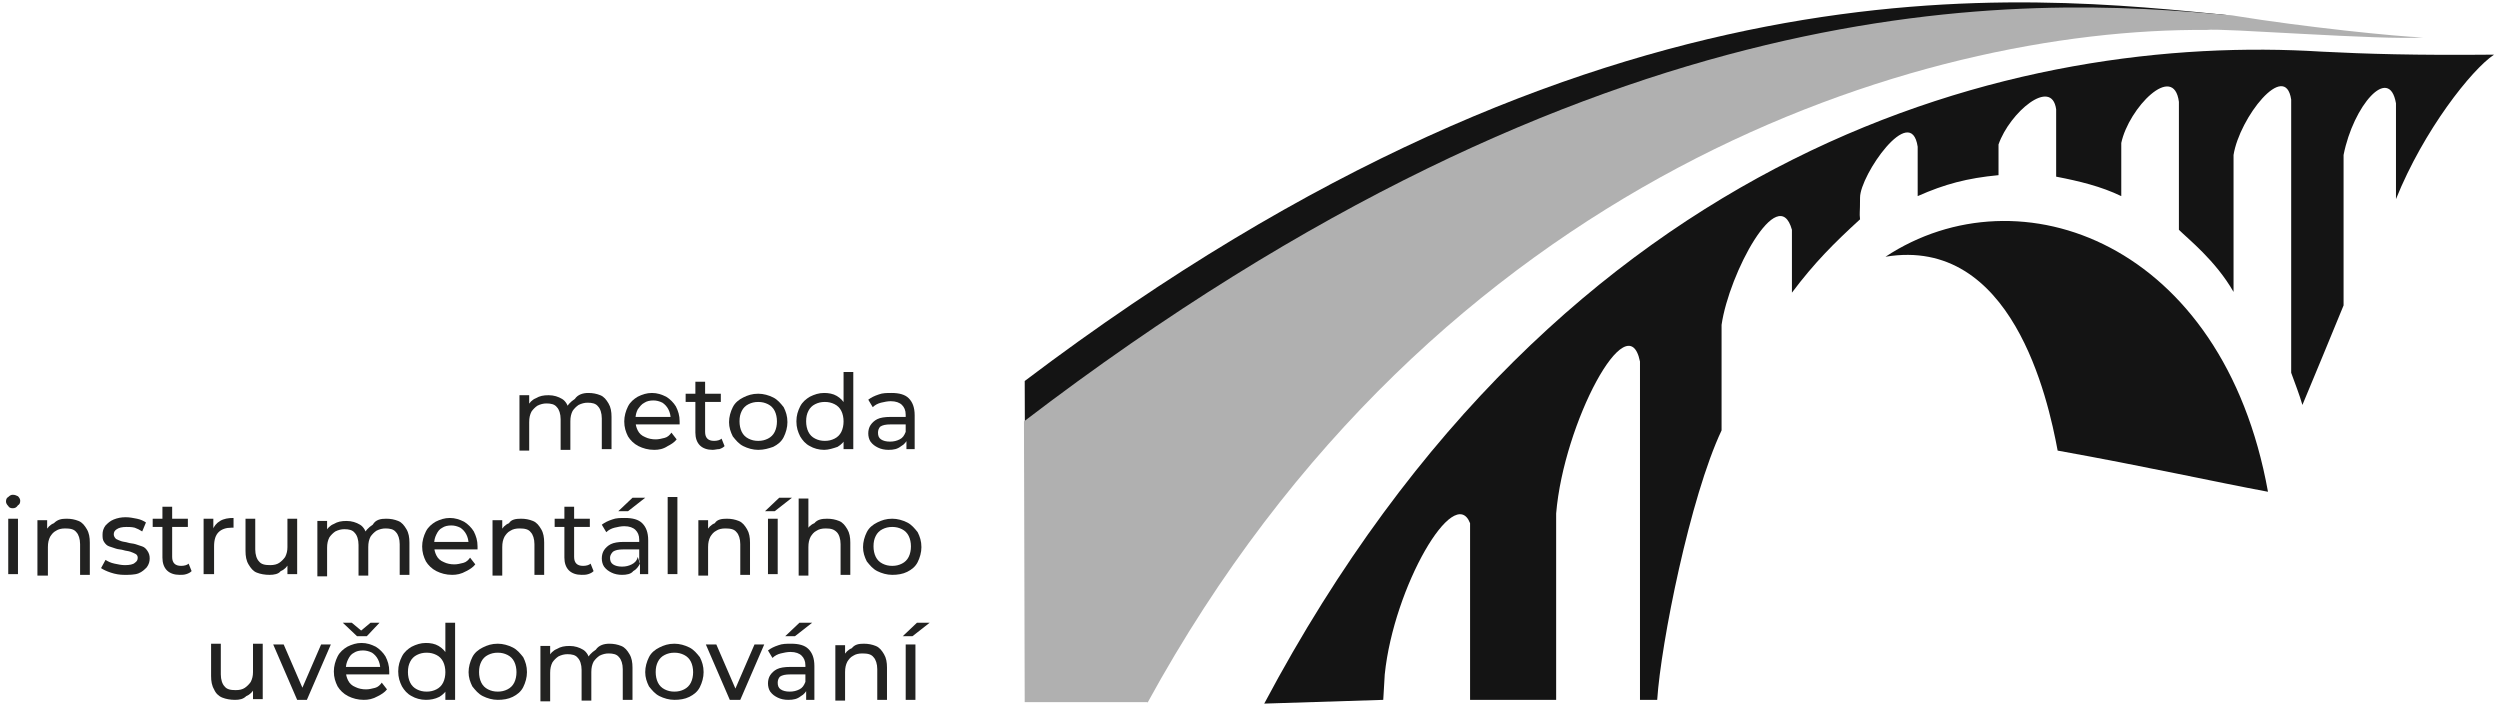 <svg width="334" height="94" viewBox="0 0 334 94" fill="none" xmlns="http://www.w3.org/2000/svg">
<path d="M78.6 52.5C79.2 52.5 79.7 52.6 80.2 52.8C80.7 53 81 53.4 81.3 53.9C81.6 54.4 81.7 55 81.7 55.7V60H80.4V55.9C80.4 55.2 80.2 54.6 79.9 54.3C79.6 53.9 79.1 53.8 78.5 53.8C78.1 53.8 77.7 53.9 77.3 54.1C77 54.3 76.7 54.6 76.5 54.9C76.3 55.3 76.2 55.7 76.2 56.3V60.1H74.9V56C74.9 55.3 74.7 54.7 74.4 54.4C74.1 54 73.6 53.9 73 53.9C72.6 53.9 72.2 54 71.8 54.2C71.5 54.4 71.2 54.7 71 55C70.8 55.4 70.7 55.8 70.7 56.4V60.2H69.4V52.8H70.7V54.8L70.5 54.3C70.7 53.8 71.1 53.4 71.6 53.2C72.1 52.9 72.6 52.8 73.3 52.8C74 52.8 74.6 53 75.1 53.3C75.6 53.6 75.9 54.2 76.1 54.9L75.6 54.7C75.8 54.1 76.2 53.7 76.8 53.3C77.2 52.7 77.9 52.5 78.6 52.5Z" fill="#222221"/>
<path d="M87.4 60.1C86.6 60.1 85.9 59.9 85.3 59.6C84.7 59.3 84.2 58.8 83.9 58.3C83.6 57.7 83.4 57.1 83.4 56.3C83.4 55.6 83.6 54.9 83.9 54.3C84.2 53.7 84.7 53.3 85.2 53C85.8 52.7 86.4 52.5 87.1 52.5C87.8 52.5 88.4 52.7 89 53C89.5 53.3 90 53.8 90.3 54.3C90.6 54.9 90.8 55.5 90.8 56.3C90.8 56.4 90.8 56.4 90.8 56.5C90.8 56.6 90.8 56.6 90.8 56.7H84.5V55.7H90.1L89.6 56C89.6 55.5 89.5 55.1 89.3 54.7C89.1 54.3 88.8 54 88.5 53.8C88.1 53.6 87.7 53.5 87.3 53.5C86.8 53.5 86.4 53.6 86.1 53.8C85.7 54 85.5 54.3 85.2 54.7C85 55.1 84.9 55.5 84.9 56V56.2C84.9 56.7 85 57.1 85.2 57.5C85.4 57.9 85.7 58.2 86.2 58.4C86.6 58.6 87.1 58.7 87.6 58.7C88 58.7 88.4 58.6 88.8 58.5C89.2 58.4 89.5 58.1 89.7 57.8L90.4 58.7C90.1 59.1 89.6 59.4 89.2 59.6C88.6 60 88 60.1 87.4 60.1Z" fill="#222221"/>
<path d="M91.602 53.7V52.6H96.302V53.7H91.602ZM95.202 60.1C94.502 60.1 93.902 59.9 93.502 59.5C93.102 59.1 92.902 58.5 92.902 57.8V51H94.202V57.7C94.202 58.1 94.302 58.4 94.502 58.6C94.702 58.8 95.002 58.9 95.402 58.9C95.802 58.9 96.202 58.8 96.402 58.6L96.802 59.6C96.602 59.8 96.402 59.9 96.102 60C95.802 60 95.502 60.1 95.202 60.1Z" fill="#222221"/>
<path d="M101.3 60.101C100.6 60.101 99.9 59.901 99.3 59.601C98.7 59.301 98.3 58.801 97.9 58.301C97.6 57.701 97.4 57.101 97.4 56.401C97.4 55.701 97.6 55.001 97.9 54.401C98.2 53.801 98.7 53.401 99.3 53.101C99.9 52.801 100.5 52.601 101.3 52.601C102 52.601 102.7 52.801 103.3 53.101C103.9 53.401 104.3 53.901 104.7 54.401C105 55.001 105.2 55.601 105.2 56.401C105.2 57.101 105 57.801 104.7 58.401C104.4 59.001 103.9 59.401 103.3 59.701C102.7 59.901 102.1 60.101 101.3 60.101ZM101.3 58.901C101.8 58.901 102.2 58.801 102.6 58.601C103 58.401 103.3 58.101 103.5 57.701C103.7 57.301 103.8 56.801 103.8 56.301C103.8 55.801 103.7 55.301 103.5 54.901C103.3 54.501 103 54.201 102.6 54.001C102.2 53.801 101.8 53.701 101.3 53.701C100.8 53.701 100.4 53.801 100 54.001C99.6 54.201 99.3 54.501 99.1 54.901C98.9 55.301 98.8 55.701 98.8 56.301C98.8 56.801 98.9 57.301 99.1 57.701C99.3 58.101 99.6 58.401 100 58.601C100.4 58.801 100.8 58.901 101.3 58.901Z" fill="#222221"/>
<path d="M110.1 60.1C109.4 60.1 108.7 59.9 108.2 59.6C107.6 59.3 107.2 58.8 106.9 58.3C106.6 57.7 106.4 57.1 106.4 56.3C106.4 55.5 106.6 54.9 106.9 54.3C107.2 53.7 107.7 53.3 108.2 53C108.8 52.7 109.4 52.5 110.1 52.5C110.7 52.5 111.3 52.6 111.8 52.9C112.3 53.2 112.7 53.6 113 54.2C113.3 54.8 113.5 55.5 113.5 56.3C113.5 57.1 113.4 57.8 113.1 58.4C112.8 59 112.4 59.4 111.9 59.7C111.3 59.9 110.7 60.1 110.1 60.1ZM110.2 58.9C110.7 58.9 111.1 58.8 111.5 58.6C111.9 58.4 112.2 58.1 112.4 57.7C112.6 57.3 112.7 56.8 112.7 56.3C112.7 55.8 112.6 55.3 112.4 54.9C112.2 54.5 111.9 54.2 111.5 54C111.1 53.8 110.7 53.7 110.2 53.7C109.7 53.7 109.3 53.8 108.9 54C108.5 54.2 108.2 54.5 108 54.9C107.8 55.3 107.7 55.7 107.7 56.3C107.7 56.8 107.8 57.3 108 57.7C108.2 58.1 108.5 58.4 108.9 58.6C109.3 58.8 109.7 58.9 110.2 58.9ZM112.7 60V58L112.8 56.3L112.7 54.6V49.7H114V60H112.7Z" fill="#222221"/>
<path d="M118.7 60.1C118.2 60.1 117.7 60 117.3 59.8C116.9 59.6 116.6 59.4 116.3 59C116.1 58.7 116 58.3 116 57.9C116 57.5 116.1 57.1 116.3 56.8C116.5 56.5 116.8 56.2 117.2 56C117.6 55.8 118.2 55.7 119 55.7H121.3V56.7H119C118.3 56.7 117.9 56.8 117.6 57C117.4 57.2 117.3 57.5 117.3 57.8C117.3 58.2 117.4 58.5 117.7 58.7C118 58.9 118.4 59 118.9 59C119.4 59 119.8 58.9 120.2 58.7C120.6 58.5 120.8 58.2 121 57.7L121.3 58.6C121.1 59 120.8 59.4 120.4 59.6C119.9 60 119.4 60.1 118.7 60.1ZM121.1 60V58.4L121 58.1V55.4C121 54.8 120.8 54.4 120.5 54.1C120.2 53.8 119.7 53.6 119 53.6C118.6 53.6 118.1 53.7 117.7 53.8C117.3 53.9 116.9 54.1 116.6 54.4L116 53.4C116.4 53.1 116.8 52.9 117.4 52.7C117.9 52.5 118.5 52.5 119.1 52.5C120.1 52.5 120.9 52.7 121.4 53.2C121.9 53.7 122.2 54.4 122.2 55.5V60H121.1Z" fill="#222221"/>
<path d="M1.701 67.901C1.401 67.901 1.201 67.801 1.101 67.601C0.901 67.401 0.801 67.201 0.801 67.001C0.801 66.701 0.901 66.501 1.101 66.401C1.301 66.201 1.501 66.101 1.701 66.101C2.001 66.101 2.201 66.201 2.401 66.301C2.601 66.501 2.701 66.701 2.701 66.901C2.701 67.201 2.601 67.401 2.401 67.501C2.201 67.801 2.001 67.901 1.701 67.901ZM1.101 76.701V69.301H2.401V76.701H1.101Z" fill="#222221"/>
<path d="M8.9 69.3C9.5 69.3 10 69.4 10.5 69.6C11 69.8 11.3 70.2 11.6 70.7C11.9 71.2 12 71.8 12 72.5V76.8H10.7V72.7C10.7 72 10.5 71.4 10.2 71.1C9.9 70.7 9.4 70.6 8.7 70.6C8.2 70.6 7.8 70.7 7.5 70.9C7.1 71.1 6.9 71.4 6.7 71.7C6.5 72.1 6.4 72.5 6.4 73.1V76.9H5V69.5H6.3V71.5L6.1 71C6.3 70.5 6.7 70.1 7.2 69.9C7.7 69.4 8.2 69.3 8.9 69.3Z" fill="#222221"/>
<path d="M16.6 76.801C16 76.801 15.4 76.701 14.8 76.501C14.2 76.301 13.8 76.101 13.5 75.901L14.1 74.801C14.4 75.001 14.8 75.201 15.3 75.301C15.8 75.401 16.2 75.501 16.7 75.501C17.3 75.501 17.8 75.401 18 75.201C18.3 75.001 18.4 74.801 18.4 74.501C18.4 74.301 18.3 74.101 18.1 74.001C17.9 73.901 17.7 73.801 17.4 73.701C17.1 73.601 16.8 73.601 16.5 73.501C16.2 73.401 15.8 73.401 15.5 73.301C15.2 73.201 14.9 73.101 14.6 73.001C14.3 72.901 14.1 72.701 13.9 72.401C13.7 72.101 13.7 71.801 13.7 71.401C13.7 71.001 13.8 70.601 14.1 70.201C14.4 69.901 14.7 69.601 15.2 69.401C15.7 69.201 16.2 69.101 16.8 69.101C17.3 69.101 17.8 69.201 18.3 69.301C18.8 69.401 19.2 69.601 19.5 69.801L19 71.001C18.7 70.801 18.3 70.601 18 70.501C17.6 70.401 17.3 70.401 16.9 70.401C16.3 70.401 15.9 70.501 15.6 70.701C15.3 70.901 15.2 71.101 15.2 71.401C15.2 71.601 15.3 71.801 15.5 72.001C15.7 72.101 15.9 72.201 16.2 72.301C16.5 72.401 16.8 72.401 17.1 72.501C17.4 72.601 17.8 72.601 18.1 72.701C18.4 72.801 18.7 72.901 19 73.001C19.3 73.101 19.5 73.301 19.7 73.601C19.9 73.901 20 74.201 20 74.601C20 75.001 19.9 75.401 19.6 75.801C19.3 76.101 19 76.401 18.5 76.601C18 76.801 17.2 76.801 16.6 76.801Z" fill="#222221"/>
<path d="M20.4 70.4V69.3H25.1V70.4H20.4ZM24 76.8C23.3 76.8 22.7 76.6 22.3 76.2C21.9 75.8 21.7 75.2 21.7 74.5V67.7H23V74.4C23 74.8 23.1 75.1 23.3 75.3C23.5 75.5 23.8 75.6 24.2 75.6C24.6 75.6 25 75.5 25.2 75.3L25.6 76.3C25.4 76.5 25.2 76.6 24.9 76.7C24.6 76.8 24.3 76.8 24 76.8Z" fill="#222221"/>
<path d="M27.201 76.7V69.3H28.501V71.3L28.401 70.8C28.601 70.3 28.901 69.9 29.401 69.6C29.901 69.3 30.501 69.2 31.201 69.2V70.5C31.101 70.5 31.101 70.5 31.001 70.5C30.901 70.5 30.901 70.5 30.901 70.5C30.201 70.5 29.601 70.7 29.201 71.1C28.801 71.5 28.601 72.1 28.601 73V76.7H27.201Z" fill="#222221"/>
<path d="M36.001 76.8C35.401 76.8 34.801 76.7 34.301 76.5C33.801 76.3 33.501 75.9 33.201 75.4C32.901 74.9 32.801 74.3 32.801 73.6V69.3H34.101V73.4C34.101 74.1 34.301 74.7 34.601 75C34.901 75.4 35.401 75.5 36.101 75.5C36.601 75.5 37.001 75.4 37.301 75.2C37.601 75 37.901 74.7 38.101 74.4C38.301 74 38.401 73.6 38.401 73.1V69.3H39.701V76.7H38.401V74.7L38.601 75.2C38.401 75.7 38.001 76.1 37.501 76.3C37.201 76.7 36.601 76.8 36.001 76.8Z" fill="#222221"/>
<path d="M51.6 69.3C52.2 69.3 52.7 69.4 53.2 69.6C53.7 69.8 54 70.2 54.3 70.7C54.6 71.2 54.7 71.8 54.7 72.5V76.8H53.4V72.7C53.4 72 53.2 71.4 52.9 71.1C52.6 70.7 52.1 70.6 51.5 70.6C51.1 70.6 50.7 70.7 50.3 70.9C50 71.1 49.7 71.4 49.5 71.7C49.3 72.1 49.2 72.5 49.2 73.1V76.9H47.9V72.8C47.9 72.1 47.7 71.5 47.4 71.2C47.1 70.8 46.6 70.7 46 70.7C45.6 70.7 45.2 70.8 44.8 71C44.5 71.2 44.2 71.5 44 71.8C43.8 72.2 43.7 72.6 43.7 73.2V77H42.4V69.6H43.7V71.6L43.5 71.1C43.7 70.6 44.1 70.2 44.6 70C45.1 69.7 45.6 69.6 46.3 69.6C47 69.6 47.6 69.8 48.1 70.1C48.6 70.4 48.9 71 49.1 71.7L48.6 71.5C48.8 70.9 49.2 70.5 49.8 70.1C50.2 69.4 50.9 69.3 51.6 69.3Z" fill="#222221"/>
<path d="M60.4 76.8C59.6 76.8 58.9 76.6 58.3 76.3C57.7 76 57.2 75.5 56.9 75C56.6 74.4 56.4 73.8 56.4 73C56.4 72.3 56.6 71.6 56.9 71C57.2 70.4 57.7 70 58.2 69.7C58.8 69.4 59.4 69.2 60.1 69.2C60.8 69.2 61.4 69.4 62 69.7C62.5 70 63 70.5 63.3 71C63.6 71.6 63.8 72.2 63.8 73C63.8 73.1 63.8 73.1 63.8 73.2C63.8 73.3 63.8 73.3 63.8 73.4H57.5V72.4H63.1L62.6 72.7C62.6 72.2 62.5 71.8 62.3 71.4C62.1 71 61.8 70.7 61.5 70.5C61.1 70.3 60.7 70.2 60.3 70.2C59.8 70.2 59.4 70.3 59.1 70.5C58.7 70.7 58.5 71 58.3 71.4C58.1 71.8 58 72.2 58 72.7V72.9C58 73.4 58.1 73.8 58.3 74.2C58.5 74.6 58.8 74.9 59.3 75.1C59.7 75.3 60.2 75.4 60.7 75.4C61.1 75.4 61.5 75.3 61.9 75.2C62.3 75.1 62.6 74.8 62.8 74.5L63.5 75.4C63.2 75.8 62.7 76.1 62.3 76.3C61.6 76.7 61 76.8 60.4 76.8Z" fill="#222221"/>
<path d="M69.601 69.3C70.201 69.3 70.701 69.4 71.201 69.6C71.701 69.8 72.001 70.2 72.301 70.7C72.601 71.2 72.701 71.8 72.701 72.5V76.8H71.401V72.7C71.401 72 71.201 71.4 70.901 71.1C70.601 70.7 70.101 70.6 69.401 70.6C68.901 70.6 68.501 70.7 68.201 70.9C67.801 71.1 67.601 71.4 67.401 71.7C67.201 72.1 67.101 72.5 67.101 73.1V76.9H65.801V69.5H67.101V71.5L66.901 71C67.101 70.5 67.501 70.1 68.001 69.9C68.301 69.4 68.901 69.3 69.601 69.3Z" fill="#222221"/>
<path d="M74.102 70.4V69.3H78.802V70.4H74.102ZM77.702 76.8C77.002 76.8 76.402 76.6 76.002 76.2C75.602 75.8 75.402 75.2 75.402 74.5V67.7H76.702V74.4C76.702 74.8 76.802 75.1 77.002 75.3C77.202 75.5 77.502 75.6 77.902 75.6C78.302 75.6 78.702 75.5 78.902 75.3L79.302 76.3C79.102 76.5 78.902 76.6 78.602 76.7C78.302 76.8 78.002 76.8 77.702 76.8Z" fill="#222221"/>
<path d="M83.1 76.8C82.6 76.8 82.1 76.7 81.7 76.5C81.3 76.3 81 76.1 80.7 75.7C80.5 75.4 80.4 75 80.4 74.6C80.4 74.2 80.5 73.8 80.7 73.5C80.9 73.2 81.2 72.9 81.6 72.7C82 72.5 82.6 72.4 83.3 72.4H85.6V73.4H83.3C82.6 73.4 82.2 73.5 81.9 73.7C81.7 73.9 81.5 74.2 81.5 74.5C81.5 74.9 81.6 75.2 81.9 75.4C82.2 75.6 82.6 75.7 83.1 75.7C83.6 75.7 84 75.6 84.4 75.4C84.8 75.2 85.1 74.9 85.2 74.4L85.5 75.3C85.3 75.7 85 76.1 84.6 76.3C84.3 76.7 83.7 76.8 83.1 76.8ZM85.5 76.7V75.1L85.4 74.8V72.1C85.4 71.5 85.2 71.1 84.9 70.8C84.6 70.5 84.1 70.3 83.4 70.3C83 70.3 82.5 70.4 82.1 70.5C81.7 70.6 81.3 70.8 81 71.1L80.4 70.1C80.8 69.8 81.2 69.6 81.8 69.4C82.3 69.2 82.9 69.2 83.5 69.2C84.5 69.2 85.3 69.4 85.8 69.9C86.3 70.4 86.6 71.1 86.6 72.2V76.7H85.5ZM82.6 68.3L84.5 66.5H86.2L83.9 68.3H82.6Z" fill="#222221"/>
<path d="M89.201 76.7V66.4H90.501V76.7H89.201Z" fill="#222221"/>
<path d="M97.101 69.3C97.701 69.3 98.201 69.4 98.701 69.6C99.201 69.8 99.501 70.2 99.801 70.7C100.101 71.2 100.201 71.8 100.201 72.5V76.8H98.901V72.7C98.901 72 98.701 71.4 98.401 71.1C98.101 70.7 97.601 70.6 96.901 70.6C96.401 70.6 96.001 70.7 95.701 70.9C95.301 71.1 95.101 71.4 94.901 71.7C94.701 72.1 94.601 72.5 94.601 73.1V76.9H93.301V69.5H94.601V71.5L94.401 71C94.601 70.5 95.001 70.1 95.501 69.9C95.801 69.4 96.401 69.3 97.101 69.3Z" fill="#222221"/>
<path d="M102.201 68.3L104.101 66.5H105.801L103.501 68.3H102.201ZM102.601 76.7V69.3H103.901V76.7H102.601Z" fill="#222221"/>
<path d="M110.501 69.301C111.101 69.301 111.601 69.401 112.101 69.601C112.601 69.801 112.901 70.201 113.201 70.701C113.501 71.201 113.601 71.801 113.601 72.501V76.801H112.301V72.701C112.301 72.001 112.101 71.401 111.801 71.101C111.401 70.701 111.001 70.601 110.301 70.601C109.801 70.601 109.401 70.701 109.101 70.901C108.701 71.101 108.501 71.401 108.301 71.701C108.101 72.101 108.001 72.501 108.001 73.101V76.901H106.701V66.601H108.001V71.501L107.701 71.001C107.901 70.501 108.301 70.101 108.801 69.901C109.201 69.401 109.801 69.301 110.501 69.301Z" fill="#222221"/>
<path d="M119.201 76.8C118.501 76.8 117.801 76.6 117.201 76.3C116.601 76 116.201 75.5 115.801 75C115.501 74.4 115.301 73.8 115.301 73.1C115.301 72.4 115.501 71.7 115.801 71.1C116.101 70.5 116.601 70.1 117.201 69.8C117.801 69.5 118.401 69.3 119.201 69.3C119.901 69.3 120.601 69.5 121.201 69.8C121.801 70.1 122.201 70.6 122.601 71.1C122.901 71.7 123.101 72.3 123.101 73.1C123.101 73.8 122.901 74.5 122.601 75.1C122.301 75.7 121.801 76.1 121.201 76.4C120.601 76.7 119.901 76.8 119.201 76.8ZM119.201 75.6C119.701 75.6 120.101 75.5 120.501 75.3C120.901 75.1 121.201 74.8 121.401 74.4C121.601 74 121.701 73.5 121.701 73C121.701 72.5 121.601 72 121.401 71.6C121.201 71.2 120.901 70.9 120.501 70.7C120.101 70.5 119.701 70.4 119.201 70.4C118.701 70.4 118.301 70.5 117.901 70.7C117.501 70.9 117.201 71.2 117.001 71.6C116.801 72 116.701 72.4 116.701 73C116.701 73.5 116.801 74 117.001 74.4C117.201 74.8 117.501 75.1 117.901 75.3C118.301 75.5 118.701 75.6 119.201 75.6Z" fill="#222221"/>
<path d="M31.401 93.5C30.801 93.5 30.201 93.4 29.701 93.2C29.201 93 28.801 92.6 28.601 92.1C28.301 91.6 28.201 91 28.201 90.3V86H29.501V90.1C29.501 90.8 29.701 91.4 30.001 91.7C30.301 92.1 30.801 92.2 31.501 92.2C32.001 92.2 32.401 92.1 32.701 91.9C33.001 91.7 33.301 91.4 33.501 91.1C33.701 90.7 33.801 90.3 33.801 89.8V86H35.101V93.4H33.801V91.4L34.001 91.9C33.801 92.4 33.401 92.8 32.901 93C32.501 93.4 32.001 93.5 31.401 93.5Z" fill="#222221"/>
<path d="M39.7 93.501L36.5 86.101H37.9L40.8 92.801H40L42.9 86.101H44.2L41 93.501H39.7Z" fill="#222221"/>
<path d="M48.602 93.5C47.802 93.5 47.102 93.3 46.502 93C45.902 92.7 45.402 92.2 45.102 91.7C44.802 91.1 44.602 90.5 44.602 89.7C44.602 89 44.802 88.3 45.102 87.7C45.402 87.1 45.902 86.7 46.402 86.4C47.002 86.1 47.602 85.9 48.301 85.9C49.002 85.9 49.602 86.1 50.202 86.4C50.702 86.7 51.202 87.2 51.502 87.7C51.802 88.3 52.002 88.9 52.002 89.7C52.002 89.8 52.002 89.8 52.002 89.9C52.002 90 52.002 90 52.002 90.1H45.702V89.1H51.301L50.801 89.4C50.801 88.9 50.702 88.5 50.502 88.1C50.302 87.7 50.002 87.4 49.702 87.2C49.302 87 48.902 86.9 48.502 86.9C48.002 86.9 47.602 87 47.301 87.2C46.901 87.4 46.702 87.7 46.502 88.1C46.302 88.5 46.202 88.9 46.202 89.4V89.6C46.202 90.1 46.302 90.5 46.502 90.9C46.702 91.3 47.002 91.6 47.502 91.8C47.902 92 48.402 92.1 48.902 92.1C49.302 92.1 49.702 92 50.102 91.9C50.502 91.8 50.802 91.5 51.002 91.2L51.702 92.1C51.402 92.5 50.902 92.8 50.502 93C49.802 93.4 49.202 93.5 48.602 93.5ZM47.702 85L45.801 83.2H47.002L48.801 84.7H47.702L49.502 83.2H50.702L49.002 85H47.702Z" fill="#222221"/>
<path d="M56.901 93.5C56.201 93.5 55.501 93.3 55.001 93C54.401 92.7 54.001 92.2 53.701 91.7C53.401 91.1 53.201 90.5 53.201 89.7C53.201 88.9 53.401 88.3 53.701 87.7C54.001 87.1 54.501 86.7 55.001 86.4C55.601 86.1 56.201 85.9 56.901 85.9C57.501 85.9 58.101 86 58.601 86.3C59.101 86.6 59.501 87 59.801 87.6C60.101 88.2 60.301 88.9 60.301 89.7C60.301 90.5 60.201 91.2 59.901 91.8C59.601 92.4 59.201 92.8 58.701 93.1C58.101 93.4 57.501 93.5 56.901 93.5ZM57.001 92.4C57.501 92.4 57.901 92.3 58.301 92.1C58.701 91.9 59.001 91.6 59.201 91.2C59.401 90.8 59.501 90.3 59.501 89.8C59.501 89.3 59.401 88.8 59.201 88.4C59.001 88 58.701 87.7 58.301 87.5C57.901 87.3 57.501 87.2 57.001 87.2C56.501 87.2 56.101 87.3 55.701 87.5C55.301 87.7 55.001 88 54.801 88.4C54.601 88.8 54.501 89.2 54.501 89.8C54.501 90.3 54.601 90.8 54.801 91.2C55.001 91.6 55.301 91.9 55.701 92.1C56.101 92.3 56.501 92.4 57.001 92.4ZM59.501 93.5V91.5L59.601 89.8L59.501 88.1V83.2H60.801V93.5H59.501Z" fill="#222221"/>
<path d="M66.502 93.5C65.802 93.5 65.102 93.3 64.502 93C63.902 92.7 63.502 92.2 63.102 91.7C62.802 91.1 62.602 90.5 62.602 89.8C62.602 89.1 62.802 88.4 63.102 87.8C63.402 87.2 63.902 86.8 64.502 86.5C65.102 86.2 65.702 86 66.502 86C67.202 86 67.902 86.2 68.502 86.5C69.102 86.8 69.502 87.3 69.902 87.8C70.202 88.4 70.402 89 70.402 89.8C70.402 90.5 70.202 91.2 69.902 91.8C69.602 92.4 69.102 92.8 68.502 93.1C67.902 93.4 67.202 93.5 66.502 93.5ZM66.502 92.4C67.002 92.4 67.401 92.3 67.802 92.1C68.201 91.9 68.502 91.6 68.702 91.2C68.902 90.8 69.002 90.3 69.002 89.8C69.002 89.3 68.902 88.8 68.702 88.4C68.502 88 68.201 87.7 67.802 87.5C67.401 87.3 67.002 87.2 66.502 87.2C66.002 87.2 65.602 87.3 65.202 87.5C64.802 87.7 64.501 88 64.302 88.4C64.102 88.8 64.002 89.2 64.002 89.8C64.002 90.3 64.102 90.8 64.302 91.2C64.501 91.6 64.802 91.9 65.202 92.1C65.602 92.3 66.002 92.4 66.502 92.4Z" fill="#222221"/>
<path d="M81.401 86C82.001 86 82.501 86.1 83.001 86.3C83.501 86.5 83.801 86.9 84.101 87.4C84.401 87.9 84.501 88.5 84.501 89.2V93.5H83.201V89.4C83.201 88.7 83.001 88.1 82.701 87.8C82.401 87.4 81.901 87.3 81.301 87.3C80.901 87.3 80.501 87.4 80.101 87.6C79.801 87.8 79.501 88.1 79.301 88.4C79.101 88.8 79.001 89.2 79.001 89.8V93.6H77.701V89.5C77.701 88.8 77.501 88.2 77.201 87.9C76.901 87.5 76.401 87.4 75.801 87.4C75.401 87.4 75.001 87.5 74.601 87.7C74.301 87.9 74.001 88.2 73.801 88.5C73.601 88.9 73.501 89.3 73.501 89.9V93.7H72.201V86.3H73.501V88.3L73.301 87.8C73.501 87.3 73.901 86.9 74.401 86.7C74.901 86.4 75.401 86.3 76.101 86.3C76.801 86.3 77.401 86.5 77.901 86.8C78.401 87.1 78.701 87.7 78.901 88.4L78.401 88.2C78.601 87.6 79.001 87.2 79.601 86.8C80.001 86.2 80.701 86 81.401 86Z" fill="#222221"/>
<path d="M90.101 93.5C89.401 93.5 88.701 93.3 88.101 93C87.501 92.7 87.101 92.2 86.701 91.7C86.401 91.1 86.201 90.5 86.201 89.8C86.201 89.1 86.401 88.4 86.701 87.8C87.001 87.2 87.501 86.8 88.101 86.5C88.701 86.2 89.301 86 90.101 86C90.801 86 91.501 86.2 92.101 86.5C92.701 86.8 93.101 87.3 93.501 87.8C93.801 88.4 94.001 89 94.001 89.8C94.001 90.5 93.801 91.2 93.501 91.8C93.201 92.4 92.701 92.8 92.101 93.1C91.501 93.4 90.801 93.5 90.101 93.5ZM90.101 92.4C90.601 92.4 91.001 92.3 91.401 92.1C91.801 91.9 92.101 91.6 92.301 91.2C92.501 90.8 92.601 90.3 92.601 89.8C92.601 89.3 92.501 88.8 92.301 88.4C92.101 88 91.801 87.7 91.401 87.5C91.001 87.3 90.601 87.2 90.101 87.2C89.601 87.2 89.201 87.3 88.801 87.5C88.401 87.7 88.101 88 87.901 88.4C87.701 88.8 87.601 89.2 87.601 89.8C87.601 90.3 87.701 90.8 87.901 91.2C88.101 91.6 88.401 91.9 88.801 92.1C89.201 92.3 89.601 92.4 90.101 92.4Z" fill="#222221"/>
<path d="M97.501 93.501L94.301 86.101H95.701L98.601 92.801H97.901L100.801 86.101H102.101L98.901 93.501H97.501Z" fill="#222221"/>
<path d="M105.302 93.5C104.802 93.5 104.302 93.4 103.902 93.2C103.502 93 103.202 92.8 102.902 92.4C102.702 92.1 102.602 91.7 102.602 91.3C102.602 90.9 102.702 90.5 102.902 90.2C103.102 89.9 103.402 89.6 103.802 89.4C104.202 89.2 104.802 89.1 105.602 89.1H107.902V90.1H105.602C104.902 90.1 104.502 90.2 104.202 90.4C104.002 90.6 103.902 90.9 103.902 91.2C103.902 91.6 104.002 91.9 104.302 92.1C104.602 92.3 105.002 92.4 105.502 92.4C106.002 92.4 106.402 92.3 106.802 92.1C107.202 91.9 107.402 91.6 107.602 91.1L107.902 92C107.702 92.4 107.402 92.8 107.002 93C106.502 93.4 106.002 93.5 105.302 93.5ZM107.702 93.5V91.9L107.602 91.6V88.9C107.602 88.3 107.402 87.9 107.102 87.6C106.802 87.3 106.302 87.1 105.602 87.1C105.202 87.1 104.702 87.2 104.302 87.3C103.902 87.4 103.502 87.6 103.202 87.9L102.602 86.9C103.002 86.6 103.402 86.4 104.002 86.2C104.502 86 105.102 86 105.702 86C106.702 86 107.502 86.2 108.002 86.7C108.502 87.2 108.802 87.9 108.802 89V93.5H107.702ZM104.902 85L106.802 83.2H108.502L106.202 85H104.902Z" fill="#222221"/>
<path d="M115.402 86C116.002 86 116.502 86.1 117.002 86.3C117.502 86.5 117.802 86.9 118.102 87.4C118.402 87.9 118.502 88.5 118.502 89.2V93.5H117.202V89.4C117.202 88.7 117.002 88.1 116.702 87.8C116.402 87.4 115.902 87.3 115.202 87.3C114.702 87.3 114.302 87.4 114.002 87.6C113.602 87.8 113.402 88.1 113.202 88.4C113.002 88.8 112.902 89.2 112.902 89.8V93.6H111.602V86.2H112.902V88.2L112.702 87.7C112.902 87.2 113.302 86.8 113.802 86.6C114.202 86.1 114.702 86 115.402 86Z" fill="#222221"/>
<path d="M120.602 85L122.502 83.2H124.202L121.902 85H120.602ZM121.002 93.5V86.1H122.302V93.5H121.002Z" fill="#222221"/>
<path fill-rule="evenodd" clip-rule="evenodd" d="M157.102 85.2C196.302 10.6 261.302 -0.2 298.502 2.1C269.902 -0.7 214.102 -7.5 136.902 50.9L137.002 85.3L157.102 85.2Z" fill="#141414"/>
<path fill-rule="evenodd" clip-rule="evenodd" d="M153.301 93.901C191.901 23.401 256.601 3.701 294.801 4.001C296.501 3.701 318.201 5.401 323.701 5.001C320.301 4.901 307.701 3.601 298.501 2.101C269.901 -0.699 214.001 -2.699 136.801 56.301L136.901 93.801H153.301V93.901Z" fill="#B0B0B0"/>
<path fill-rule="evenodd" clip-rule="evenodd" d="M168.902 94.001C208.902 18.701 270.302 4.401 310.202 6.901C316.102 7.201 322.602 7.401 333.202 7.301C330.202 9.301 323.802 17.401 320.102 26.601C320.102 23.101 320.102 16.501 320.102 13.801C319.202 8.601 314.402 14.101 313.102 20.701C313.102 26.601 313.102 38.301 313.102 40.801C312.202 43.001 308.702 51.501 307.602 54.101C307.202 52.701 306.602 51.201 306.102 49.801C306.102 43.501 306.102 21.001 306.102 13.301C305.302 8.001 299.202 15.701 298.402 20.701C298.402 26.901 298.402 34.401 298.402 39.001C296.002 34.801 292.302 31.901 291.102 30.701C291.102 24.401 291.102 19.001 291.102 13.601C290.402 8.301 284.402 14.401 283.402 19.101C283.402 22.301 283.402 24.801 283.402 26.201C280.702 24.901 277.802 24.201 274.702 23.601C274.702 21.301 274.702 15.501 274.702 14.601C274.102 10.301 268.502 15.001 267.002 19.301C267.002 20.601 267.002 22.201 267.002 23.401C262.802 23.801 259.802 24.601 256.202 26.201C256.202 25.001 256.202 21.601 256.202 19.601C255.302 13.601 248.502 23.401 248.502 26.401C248.502 28.701 248.402 28.301 248.502 29.301C245.002 32.501 242.402 35.101 239.402 39.101C239.402 37.001 239.402 31.701 239.402 30.701C237.602 24.201 231.002 36.501 230.002 43.401C230.002 50.301 230.002 51.901 230.002 57.501C225.802 66.401 221.902 85.901 221.402 93.501C219.702 93.501 220.102 93.501 219.102 93.501C219.102 84.001 219.102 52.201 219.102 48.301C217.502 40.401 208.902 56.501 207.902 68.601C207.902 74.501 207.902 86.601 207.902 93.501C204.602 93.501 199.902 93.501 196.402 93.501C196.402 83.901 196.402 79.001 196.402 69.901C194.302 64.501 186.202 78.401 185.002 90.101L184.802 93.501L168.902 94.001Z" fill="#141414"/>
<path fill-rule="evenodd" clip-rule="evenodd" d="M303.002 65.7C296.002 64.4 286.602 62.3 274.902 60.2C273.602 53.2 268.802 31.5 251.902 34.3C269.802 22.5 297.002 32.4 303.002 65.7Z" fill="#141414"/>
</svg>
